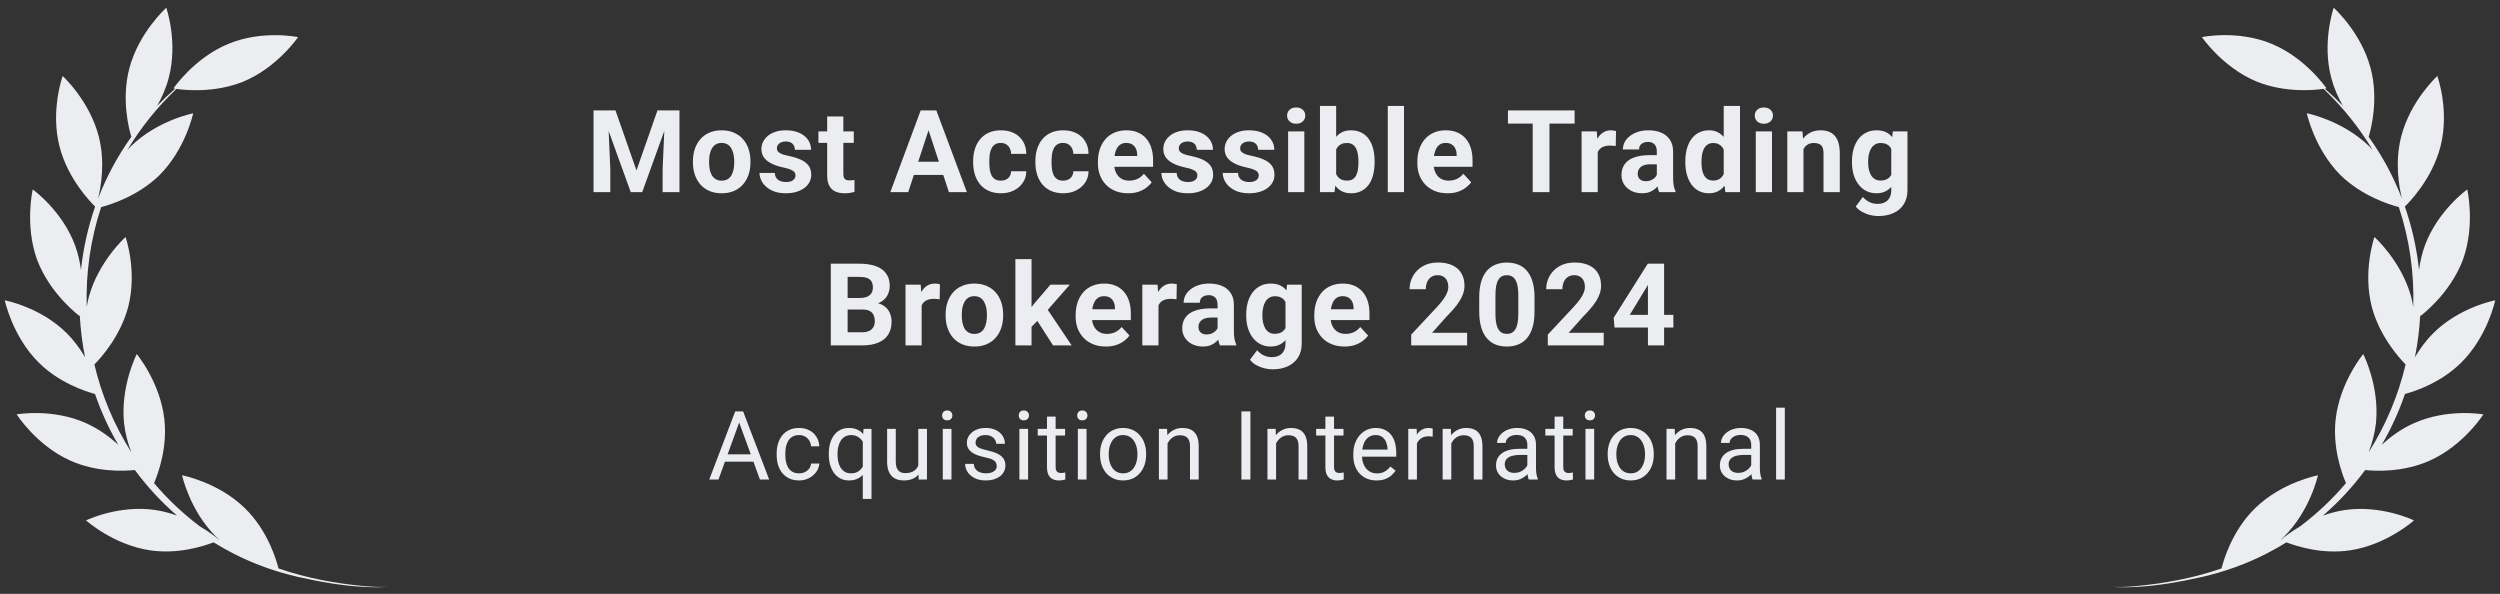 <svg width="261" height="62" viewBox="0 0 261 62" fill="none" xmlns="http://www.w3.org/2000/svg">
<rect x="0" y="0" width="261" height="62" fill="#333333" stroke="none"/>
<path d="M38.141 61.202C35.067 60.92 31.99 60.357 29.069 59.342C28.924 58.727 28.054 55.462 25.537 53.025C22.749 50.325 19.008 49.62 19.008 49.62C19.008 49.62 19.798 53.298 22.563 56.04C22.678 56.151 22.797 56.26 22.916 56.364C22.874 56.338 22.831 56.311 22.789 56.285C22.544 56.08 21.863 55.533 20.867 54.952C19.074 53.603 17.477 52.084 16.082 50.438C16.552 49.337 17.491 46.694 17.158 43.76C16.72 39.897 14.279 36.965 14.279 36.965C14.279 36.965 12.557 40.308 12.952 44.187C13.077 45.287 13.364 46.312 13.711 47.214C11.908 44.377 10.616 41.275 9.855 38.053C10.626 37.266 12.561 35.07 13.369 32.099C14.365 28.307 13.109 24.744 13.109 24.744C13.109 24.744 10.289 27.263 9.269 31.015C9.18 31.363 9.111 31.71 9.057 32.051C8.945 28.548 9.438 25.013 10.56 21.622C11.59 21.353 14.418 20.459 16.652 18.287C19.391 15.535 20.168 11.827 20.168 11.827C20.168 11.827 16.46 12.551 13.677 15.257C13.545 15.39 13.419 15.525 13.295 15.661C14.663 13.382 16.367 11.232 18.416 9.28C19.367 9.419 22.404 9.723 25.397 8.523C28.978 7.037 31.117 3.876 31.117 3.876C31.117 3.876 27.412 3.097 23.831 4.583C20.25 6.069 18.111 9.229 18.111 9.229C18.111 9.229 18.174 9.242 18.287 9.26C17.625 9.838 16.996 10.438 16.4 11.057C16.882 10.21 17.323 9.232 17.61 8.151C18.612 4.396 17.36 0.812 17.36 0.812C17.36 0.812 14.515 3.35 13.512 7.106C12.634 10.396 13.486 13.554 13.711 14.287C12.256 16.319 11.097 18.495 10.231 20.755C10.551 19.474 10.991 16.924 10.317 14.274C9.358 10.507 6.543 7.936 6.543 7.936C6.543 7.936 5.249 11.506 6.208 15.271C7.094 18.754 9.566 21.212 9.934 21.564C9.184 23.716 8.692 25.936 8.454 28.178C8.346 27.365 8.158 26.505 7.849 25.646C6.49 21.969 3.419 19.779 3.419 19.779C3.419 19.779 2.556 23.468 3.873 27.125C5.252 30.76 8.303 32.992 8.303 32.992C8.303 32.992 8.312 32.951 8.327 32.877C8.403 34.36 8.588 35.837 8.881 37.295C8.388 36.452 7.761 35.579 6.969 34.789C4.222 32.048 0.5 31.353 0.5 31.353C0.5 31.353 1.278 35.093 4.025 37.834C6.117 39.921 8.772 40.821 9.921 41.132C10.55 42.966 11.36 44.744 12.348 46.438C11.467 45.63 10.341 44.791 9.002 44.187C5.467 42.593 1.741 43.259 1.741 43.259C1.741 43.259 3.782 46.484 7.317 48.077C10.073 49.321 12.947 49.188 14.079 49.07C15.346 50.787 16.817 52.388 18.488 53.83C17.789 53.577 17.029 53.368 16.223 53.247C12.391 52.673 8.982 54.328 8.982 54.328C8.982 54.328 11.818 56.876 15.65 57.451C18.525 57.882 21.161 57.059 22.298 56.62C22.984 57.043 23.693 57.444 24.428 57.819C26.547 58.899 28.809 59.703 31.123 60.232C33.434 60.746 35.768 61.173 38.138 61.277C38.925 61.311 39.716 61.337 40.5 61.25C39.715 61.311 38.926 61.259 38.142 61.199L38.141 61.202Z" fill="#EBEDF0"/>
<path d="M62.768 11.529H64.257L66.448 17.793L68.639 11.529H70.128L67.046 20.061H65.85L62.768 11.529ZM61.965 11.529H63.448L63.717 17.635V20.061H61.965V11.529ZM69.448 11.529H70.936V20.061H69.178V17.635L69.448 11.529ZM72.342 16.955V16.832C72.342 16.367 72.409 15.94 72.541 15.549C72.674 15.154 72.868 14.812 73.121 14.523C73.375 14.234 73.688 14.01 74.059 13.85C74.43 13.685 74.856 13.604 75.336 13.604C75.817 13.604 76.245 13.685 76.62 13.85C76.995 14.01 77.309 14.234 77.563 14.523C77.821 14.812 78.016 15.154 78.149 15.549C78.282 15.94 78.348 16.367 78.348 16.832V16.955C78.348 17.416 78.282 17.844 78.149 18.238C78.016 18.629 77.821 18.971 77.563 19.264C77.309 19.553 76.996 19.777 76.625 19.938C76.254 20.098 75.829 20.178 75.348 20.178C74.868 20.178 74.44 20.098 74.065 19.938C73.694 19.777 73.379 19.553 73.121 19.264C72.868 18.971 72.674 18.629 72.541 18.238C72.409 17.844 72.342 17.416 72.342 16.955ZM74.03 16.832V16.955C74.03 17.221 74.053 17.469 74.1 17.699C74.147 17.93 74.221 18.133 74.323 18.309C74.428 18.48 74.565 18.615 74.733 18.713C74.901 18.811 75.106 18.859 75.348 18.859C75.582 18.859 75.784 18.811 75.952 18.713C76.12 18.615 76.254 18.48 76.356 18.309C76.457 18.133 76.532 17.93 76.579 17.699C76.629 17.469 76.655 17.221 76.655 16.955V16.832C76.655 16.574 76.629 16.332 76.579 16.105C76.532 15.875 76.456 15.672 76.35 15.496C76.248 15.316 76.114 15.176 75.946 15.074C75.778 14.973 75.575 14.922 75.336 14.922C75.098 14.922 74.895 14.973 74.727 15.074C74.563 15.176 74.428 15.316 74.323 15.496C74.221 15.672 74.147 15.875 74.1 16.105C74.053 16.332 74.03 16.574 74.03 16.832ZM83.053 18.309C83.053 18.188 83.018 18.078 82.947 17.98C82.877 17.883 82.746 17.793 82.555 17.711C82.367 17.625 82.096 17.547 81.74 17.477C81.42 17.406 81.121 17.318 80.844 17.213C80.57 17.104 80.332 16.973 80.129 16.82C79.93 16.668 79.774 16.488 79.66 16.281C79.547 16.07 79.49 15.83 79.49 15.56C79.49 15.295 79.547 15.045 79.66 14.81C79.778 14.576 79.944 14.369 80.158 14.19C80.377 14.006 80.643 13.863 80.955 13.762C81.272 13.656 81.627 13.604 82.022 13.604C82.572 13.604 83.045 13.691 83.44 13.867C83.838 14.043 84.143 14.285 84.354 14.594C84.569 14.898 84.676 15.246 84.676 15.637H82.988C82.988 15.473 82.953 15.326 82.883 15.197C82.817 15.065 82.711 14.961 82.567 14.887C82.426 14.809 82.242 14.77 82.016 14.77C81.828 14.77 81.666 14.803 81.529 14.869C81.393 14.932 81.287 15.018 81.213 15.127C81.143 15.232 81.108 15.35 81.108 15.479C81.108 15.576 81.127 15.664 81.166 15.742C81.209 15.816 81.278 15.885 81.371 15.947C81.465 16.01 81.586 16.068 81.734 16.123C81.887 16.174 82.074 16.221 82.297 16.264C82.754 16.357 83.162 16.48 83.522 16.633C83.881 16.781 84.166 16.984 84.377 17.242C84.588 17.496 84.694 17.83 84.694 18.244C84.694 18.525 84.631 18.783 84.506 19.018C84.381 19.252 84.201 19.457 83.967 19.633C83.733 19.805 83.451 19.939 83.123 20.037C82.799 20.131 82.434 20.178 82.028 20.178C81.438 20.178 80.938 20.072 80.528 19.861C80.121 19.65 79.813 19.383 79.602 19.059C79.395 18.73 79.291 18.395 79.291 18.051H80.891C80.899 18.281 80.957 18.467 81.067 18.607C81.18 18.748 81.322 18.85 81.494 18.912C81.67 18.975 81.859 19.006 82.063 19.006C82.281 19.006 82.463 18.977 82.608 18.918C82.752 18.855 82.862 18.773 82.936 18.672C83.014 18.566 83.053 18.445 83.053 18.309ZM89.135 13.721V14.916H85.443V13.721H89.135ZM86.357 12.156H88.045V18.15C88.045 18.334 88.068 18.475 88.115 18.572C88.166 18.67 88.24 18.738 88.338 18.777C88.436 18.812 88.558 18.83 88.707 18.83C88.812 18.83 88.906 18.826 88.988 18.818C89.074 18.807 89.146 18.795 89.205 18.783L89.211 20.025C89.066 20.072 88.91 20.109 88.742 20.137C88.574 20.164 88.389 20.178 88.186 20.178C87.814 20.178 87.49 20.117 87.213 19.996C86.939 19.871 86.728 19.672 86.58 19.398C86.432 19.125 86.357 18.766 86.357 18.32V12.156ZM97.138 12.988L94.818 20.061H92.949L96.119 11.529H97.308L97.138 12.988ZM99.066 20.061L96.74 12.988L96.552 11.529H97.753L100.941 20.061H99.066ZM98.96 16.885V18.262H94.454V16.885H98.96ZM104.486 18.859C104.693 18.859 104.876 18.82 105.036 18.742C105.196 18.66 105.321 18.547 105.411 18.402C105.505 18.254 105.554 18.08 105.558 17.881H107.146C107.142 18.326 107.023 18.723 106.788 19.07C106.554 19.414 106.239 19.686 105.845 19.885C105.45 20.08 105.009 20.178 104.521 20.178C104.029 20.178 103.599 20.096 103.232 19.932C102.868 19.768 102.566 19.541 102.323 19.252C102.081 18.959 101.9 18.619 101.779 18.232C101.657 17.842 101.597 17.424 101.597 16.979V16.809C101.597 16.359 101.657 15.941 101.779 15.555C101.9 15.164 102.081 14.824 102.323 14.535C102.566 14.242 102.868 14.014 103.232 13.85C103.595 13.685 104.021 13.604 104.509 13.604C105.029 13.604 105.484 13.703 105.874 13.902C106.269 14.102 106.577 14.387 106.8 14.758C107.027 15.125 107.142 15.56 107.146 16.064H105.558C105.554 15.854 105.509 15.662 105.423 15.49C105.341 15.318 105.22 15.182 105.06 15.08C104.904 14.975 104.71 14.922 104.48 14.922C104.234 14.922 104.032 14.975 103.876 15.08C103.72 15.182 103.599 15.322 103.513 15.502C103.427 15.678 103.366 15.879 103.331 16.105C103.3 16.328 103.284 16.562 103.284 16.809V16.979C103.284 17.225 103.3 17.461 103.331 17.688C103.362 17.914 103.421 18.115 103.507 18.291C103.597 18.467 103.72 18.605 103.876 18.707C104.032 18.809 104.236 18.859 104.486 18.859ZM110.983 18.859C111.19 18.859 111.374 18.82 111.534 18.742C111.694 18.66 111.819 18.547 111.909 18.402C112.003 18.254 112.052 18.08 112.056 17.881H113.644C113.64 18.326 113.52 18.723 113.286 19.07C113.052 19.414 112.737 19.686 112.343 19.885C111.948 20.08 111.507 20.178 111.019 20.178C110.526 20.178 110.097 20.096 109.729 19.932C109.366 19.768 109.063 19.541 108.821 19.252C108.579 18.959 108.397 18.619 108.276 18.232C108.155 17.842 108.095 17.424 108.095 16.979V16.809C108.095 16.359 108.155 15.941 108.276 15.555C108.397 15.164 108.579 14.824 108.821 14.535C109.063 14.242 109.366 14.014 109.729 13.85C110.093 13.685 110.519 13.604 111.007 13.604C111.526 13.604 111.981 13.703 112.372 13.902C112.767 14.102 113.075 14.387 113.298 14.758C113.524 15.125 113.64 15.56 113.644 16.064H112.056C112.052 15.854 112.007 15.662 111.921 15.49C111.839 15.318 111.718 15.182 111.558 15.08C111.401 14.975 111.208 14.922 110.978 14.922C110.731 14.922 110.53 14.975 110.374 15.08C110.218 15.182 110.097 15.322 110.011 15.502C109.925 15.678 109.864 15.879 109.829 16.105C109.798 16.328 109.782 16.562 109.782 16.809V16.979C109.782 17.225 109.798 17.461 109.829 17.688C109.86 17.914 109.919 18.115 110.005 18.291C110.095 18.467 110.218 18.605 110.374 18.707C110.53 18.809 110.733 18.859 110.983 18.859ZM117.78 20.178C117.288 20.178 116.846 20.1 116.456 19.943C116.065 19.783 115.733 19.562 115.46 19.281C115.19 19 114.983 18.674 114.839 18.303C114.694 17.928 114.622 17.529 114.622 17.107V16.873C114.622 16.393 114.69 15.953 114.827 15.555C114.964 15.156 115.159 14.81 115.413 14.518C115.671 14.225 115.983 14 116.35 13.844C116.717 13.684 117.132 13.604 117.592 13.604C118.042 13.604 118.44 13.678 118.788 13.826C119.135 13.975 119.426 14.185 119.661 14.459C119.899 14.732 120.079 15.06 120.2 15.443C120.321 15.822 120.382 16.244 120.382 16.709V17.412H115.342V16.287H118.723V16.158C118.723 15.924 118.68 15.715 118.594 15.531C118.512 15.344 118.387 15.195 118.219 15.086C118.051 14.977 117.837 14.922 117.575 14.922C117.352 14.922 117.161 14.971 117.001 15.068C116.841 15.166 116.71 15.303 116.608 15.479C116.51 15.654 116.436 15.861 116.385 16.1C116.339 16.334 116.315 16.592 116.315 16.873V17.107C116.315 17.361 116.35 17.596 116.421 17.811C116.495 18.025 116.598 18.211 116.731 18.367C116.868 18.523 117.032 18.645 117.223 18.73C117.419 18.816 117.639 18.859 117.885 18.859C118.19 18.859 118.473 18.801 118.735 18.684C119.001 18.562 119.229 18.381 119.421 18.139L120.241 19.029C120.108 19.221 119.926 19.404 119.696 19.58C119.469 19.756 119.196 19.9 118.876 20.014C118.555 20.123 118.19 20.178 117.78 20.178ZM125.01 18.309C125.01 18.188 124.975 18.078 124.905 17.98C124.834 17.883 124.704 17.793 124.512 17.711C124.325 17.625 124.053 17.547 123.698 17.477C123.377 17.406 123.079 17.318 122.801 17.213C122.528 17.104 122.29 16.973 122.086 16.82C121.887 16.668 121.731 16.488 121.618 16.281C121.504 16.07 121.448 15.83 121.448 15.56C121.448 15.295 121.504 15.045 121.618 14.81C121.735 14.576 121.901 14.369 122.116 14.19C122.334 14.006 122.6 13.863 122.913 13.762C123.229 13.656 123.584 13.604 123.979 13.604C124.53 13.604 125.002 13.691 125.397 13.867C125.795 14.043 126.1 14.285 126.311 14.594C126.526 14.898 126.633 15.246 126.633 15.637H124.946C124.946 15.473 124.911 15.326 124.84 15.197C124.774 15.065 124.668 14.961 124.524 14.887C124.383 14.809 124.2 14.77 123.973 14.77C123.786 14.77 123.624 14.803 123.487 14.869C123.35 14.932 123.245 15.018 123.17 15.127C123.1 15.232 123.065 15.35 123.065 15.479C123.065 15.576 123.084 15.664 123.124 15.742C123.166 15.816 123.235 15.885 123.329 15.947C123.422 16.01 123.543 16.068 123.692 16.123C123.844 16.174 124.032 16.221 124.254 16.264C124.711 16.357 125.12 16.48 125.479 16.633C125.838 16.781 126.124 16.984 126.334 17.242C126.545 17.496 126.651 17.83 126.651 18.244C126.651 18.525 126.588 18.783 126.463 19.018C126.338 19.252 126.159 19.457 125.924 19.633C125.69 19.805 125.409 19.939 125.081 20.037C124.756 20.131 124.391 20.178 123.985 20.178C123.395 20.178 122.895 20.072 122.485 19.861C122.079 19.65 121.77 19.383 121.559 19.059C121.352 18.73 121.249 18.395 121.249 18.051H122.848C122.856 18.281 122.915 18.467 123.024 18.607C123.137 18.748 123.28 18.85 123.452 18.912C123.627 18.975 123.817 19.006 124.02 19.006C124.239 19.006 124.42 18.977 124.565 18.918C124.709 18.855 124.819 18.773 124.893 18.672C124.971 18.566 125.01 18.445 125.01 18.309ZM131.414 18.309C131.414 18.188 131.379 18.078 131.309 17.98C131.239 17.883 131.108 17.793 130.916 17.711C130.729 17.625 130.457 17.547 130.102 17.477C129.781 17.406 129.483 17.318 129.205 17.213C128.932 17.104 128.694 16.973 128.49 16.82C128.291 16.668 128.135 16.488 128.022 16.281C127.908 16.07 127.852 15.83 127.852 15.56C127.852 15.295 127.908 15.045 128.022 14.81C128.139 14.576 128.305 14.369 128.52 14.19C128.739 14.006 129.004 13.863 129.317 13.762C129.633 13.656 129.989 13.604 130.383 13.604C130.934 13.604 131.406 13.691 131.801 13.867C132.199 14.043 132.504 14.285 132.715 14.594C132.93 14.898 133.037 15.246 133.037 15.637H131.35C131.35 15.473 131.315 15.326 131.244 15.197C131.178 15.065 131.073 14.961 130.928 14.887C130.787 14.809 130.604 14.77 130.377 14.77C130.19 14.77 130.028 14.803 129.891 14.869C129.754 14.932 129.649 15.018 129.574 15.127C129.504 15.232 129.469 15.35 129.469 15.479C129.469 15.576 129.489 15.664 129.528 15.742C129.571 15.816 129.639 15.885 129.733 15.947C129.826 16.01 129.948 16.068 130.096 16.123C130.248 16.174 130.436 16.221 130.658 16.264C131.115 16.357 131.524 16.48 131.883 16.633C132.242 16.781 132.528 16.984 132.739 17.242C132.949 17.496 133.055 17.83 133.055 18.244C133.055 18.525 132.992 18.783 132.867 19.018C132.742 19.252 132.563 19.457 132.328 19.633C132.094 19.805 131.813 19.939 131.485 20.037C131.16 20.131 130.795 20.178 130.389 20.178C129.799 20.178 129.299 20.072 128.889 19.861C128.483 19.65 128.174 19.383 127.963 19.059C127.756 18.73 127.653 18.395 127.653 18.051H129.252C129.26 18.281 129.319 18.467 129.428 18.607C129.541 18.748 129.684 18.85 129.856 18.912C130.031 18.975 130.221 19.006 130.424 19.006C130.643 19.006 130.824 18.977 130.969 18.918C131.114 18.855 131.223 18.773 131.297 18.672C131.375 18.566 131.414 18.445 131.414 18.309ZM136.172 13.721V20.061H134.479V13.721H136.172ZM134.373 12.068C134.373 11.822 134.459 11.619 134.631 11.459C134.803 11.299 135.033 11.219 135.322 11.219C135.607 11.219 135.836 11.299 136.008 11.459C136.184 11.619 136.271 11.822 136.271 12.068C136.271 12.315 136.184 12.518 136.008 12.678C135.836 12.838 135.607 12.918 135.322 12.918C135.033 12.918 134.803 12.838 134.631 12.678C134.459 12.518 134.373 12.315 134.373 12.068ZM137.806 11.06H139.494V18.607L139.324 20.061H137.806V11.06ZM143.508 16.826V16.949C143.508 17.422 143.457 17.855 143.355 18.25C143.258 18.645 143.105 18.986 142.898 19.275C142.691 19.561 142.433 19.783 142.125 19.943C141.82 20.1 141.461 20.178 141.047 20.178C140.66 20.178 140.324 20.1 140.039 19.943C139.758 19.787 139.521 19.566 139.33 19.281C139.138 18.996 138.984 18.662 138.867 18.279C138.75 17.896 138.662 17.479 138.603 17.025V16.756C138.662 16.303 138.75 15.885 138.867 15.502C138.984 15.119 139.138 14.785 139.33 14.5C139.521 14.215 139.758 13.994 140.039 13.838C140.32 13.682 140.652 13.604 141.035 13.604C141.453 13.604 141.816 13.684 142.125 13.844C142.437 14 142.695 14.223 142.898 14.512C143.105 14.797 143.258 15.137 143.355 15.531C143.457 15.922 143.508 16.354 143.508 16.826ZM141.82 16.949V16.826C141.82 16.568 141.801 16.326 141.761 16.1C141.726 15.869 141.664 15.668 141.574 15.496C141.484 15.32 141.361 15.182 141.205 15.08C141.052 14.979 140.855 14.928 140.613 14.928C140.383 14.928 140.187 14.967 140.027 15.045C139.867 15.123 139.734 15.232 139.629 15.373C139.527 15.514 139.451 15.682 139.4 15.877C139.349 16.068 139.318 16.279 139.306 16.51V17.277C139.318 17.586 139.369 17.859 139.459 18.098C139.552 18.332 139.693 18.518 139.881 18.654C140.072 18.787 140.32 18.854 140.625 18.854C140.863 18.854 141.06 18.807 141.217 18.713C141.373 18.619 141.494 18.486 141.58 18.314C141.67 18.143 141.732 17.941 141.767 17.711C141.802 17.477 141.82 17.223 141.82 16.949ZM146.578 11.06V20.061H144.884V11.06H146.578ZM151.13 20.178C150.638 20.178 150.197 20.1 149.806 19.943C149.415 19.783 149.083 19.562 148.81 19.281C148.54 19 148.333 18.674 148.189 18.303C148.044 17.928 147.972 17.529 147.972 17.107V16.873C147.972 16.393 148.04 15.953 148.177 15.555C148.314 15.156 148.509 14.81 148.763 14.518C149.021 14.225 149.333 14 149.7 13.844C150.068 13.684 150.482 13.604 150.943 13.604C151.392 13.604 151.79 13.678 152.138 13.826C152.486 13.975 152.777 14.185 153.011 14.459C153.249 14.732 153.429 15.06 153.55 15.443C153.671 15.822 153.732 16.244 153.732 16.709V17.412H148.693V16.287H152.074V16.158C152.074 15.924 152.031 15.715 151.945 15.531C151.863 15.344 151.738 15.195 151.57 15.086C151.402 14.977 151.187 14.922 150.925 14.922C150.702 14.922 150.511 14.971 150.351 15.068C150.191 15.166 150.06 15.303 149.958 15.479C149.861 15.654 149.786 15.861 149.736 16.1C149.689 16.334 149.665 16.592 149.665 16.873V17.107C149.665 17.361 149.7 17.596 149.771 17.811C149.845 18.025 149.949 18.211 150.081 18.367C150.218 18.523 150.382 18.645 150.574 18.73C150.769 18.816 150.99 18.859 151.236 18.859C151.54 18.859 151.824 18.801 152.085 18.684C152.351 18.562 152.579 18.381 152.771 18.139L153.591 19.029C153.458 19.221 153.277 19.404 153.046 19.58C152.82 19.756 152.546 19.9 152.226 20.014C151.906 20.123 151.54 20.178 151.13 20.178ZM161.764 11.529V20.061H160.012V11.529H161.764ZM164.389 11.529V12.906H157.429V11.529H164.389ZM166.803 15.104V20.061H165.116V13.721H166.704L166.803 15.104ZM168.713 13.68L168.684 15.244C168.602 15.232 168.503 15.223 168.385 15.215C168.272 15.203 168.169 15.197 168.075 15.197C167.836 15.197 167.629 15.229 167.454 15.291C167.282 15.35 167.137 15.438 167.02 15.555C166.907 15.672 166.821 15.815 166.762 15.982C166.708 16.15 166.676 16.342 166.669 16.557L166.329 16.451C166.329 16.041 166.37 15.664 166.452 15.32C166.534 14.973 166.653 14.67 166.809 14.412C166.969 14.154 167.165 13.955 167.395 13.815C167.626 13.674 167.889 13.604 168.186 13.604C168.28 13.604 168.376 13.611 168.473 13.627C168.571 13.639 168.651 13.656 168.713 13.68ZM172.973 18.631V15.807C172.973 15.604 172.94 15.43 172.873 15.285C172.807 15.137 172.703 15.021 172.563 14.94C172.426 14.857 172.248 14.816 172.03 14.816C171.842 14.816 171.68 14.85 171.543 14.916C171.407 14.979 171.301 15.07 171.227 15.191C171.153 15.309 171.116 15.447 171.116 15.607H169.428C169.428 15.338 169.491 15.082 169.616 14.84C169.741 14.598 169.922 14.385 170.16 14.201C170.399 14.014 170.682 13.867 171.01 13.762C171.342 13.656 171.713 13.604 172.123 13.604C172.616 13.604 173.053 13.685 173.436 13.85C173.819 14.014 174.119 14.26 174.338 14.588C174.561 14.916 174.672 15.326 174.672 15.818V18.531C174.672 18.879 174.694 19.164 174.737 19.387C174.78 19.605 174.842 19.797 174.924 19.961V20.061H173.219C173.137 19.889 173.075 19.674 173.032 19.416C172.993 19.154 172.973 18.893 172.973 18.631ZM173.196 16.199L173.207 17.154H172.264C172.041 17.154 171.848 17.18 171.684 17.23C171.52 17.281 171.385 17.354 171.28 17.447C171.174 17.537 171.096 17.643 171.045 17.764C170.998 17.885 170.975 18.018 170.975 18.162C170.975 18.307 171.008 18.438 171.075 18.555C171.141 18.668 171.237 18.758 171.362 18.824C171.487 18.887 171.633 18.918 171.801 18.918C172.055 18.918 172.276 18.867 172.463 18.766C172.651 18.664 172.795 18.539 172.897 18.391C173.002 18.242 173.057 18.102 173.061 17.969L173.506 18.684C173.444 18.844 173.358 19.01 173.248 19.182C173.143 19.354 173.008 19.516 172.844 19.668C172.68 19.816 172.483 19.939 172.252 20.037C172.022 20.131 171.748 20.178 171.432 20.178C171.03 20.178 170.664 20.098 170.336 19.938C170.012 19.773 169.754 19.549 169.563 19.264C169.375 18.975 169.282 18.646 169.282 18.279C169.282 17.947 169.344 17.652 169.469 17.395C169.594 17.137 169.778 16.92 170.02 16.744C170.266 16.564 170.573 16.43 170.94 16.34C171.307 16.246 171.733 16.199 172.217 16.199H173.196ZM179.957 18.678V11.06H181.656V20.061H180.127L179.957 18.678ZM175.949 16.967V16.844C175.949 16.359 176.004 15.92 176.113 15.525C176.223 15.127 176.383 14.785 176.594 14.5C176.805 14.215 177.065 13.994 177.373 13.838C177.682 13.682 178.033 13.604 178.428 13.604C178.799 13.604 179.123 13.682 179.4 13.838C179.682 13.994 179.92 14.217 180.115 14.506C180.315 14.791 180.475 15.129 180.596 15.52C180.717 15.906 180.805 16.33 180.859 16.791V17.061C180.805 17.502 180.717 17.912 180.596 18.291C180.475 18.67 180.315 19.002 180.115 19.287C179.92 19.568 179.682 19.787 179.4 19.943C179.119 20.1 178.791 20.178 178.416 20.178C178.022 20.178 177.67 20.098 177.361 19.938C177.057 19.777 176.799 19.553 176.588 19.264C176.381 18.975 176.223 18.635 176.113 18.244C176.004 17.854 175.949 17.428 175.949 16.967ZM177.637 16.844V16.967C177.637 17.229 177.656 17.473 177.695 17.699C177.738 17.926 177.807 18.127 177.9 18.303C177.998 18.475 178.123 18.609 178.275 18.707C178.432 18.801 178.621 18.848 178.844 18.848C179.133 18.848 179.371 18.783 179.559 18.654C179.746 18.521 179.889 18.34 179.986 18.109C180.088 17.879 180.147 17.613 180.162 17.312V16.545C180.15 16.299 180.115 16.078 180.057 15.883C180.002 15.684 179.92 15.514 179.811 15.373C179.705 15.232 179.572 15.123 179.412 15.045C179.256 14.967 179.07 14.928 178.856 14.928C178.637 14.928 178.449 14.979 178.293 15.08C178.137 15.178 178.01 15.312 177.912 15.484C177.818 15.656 177.748 15.859 177.701 16.094C177.658 16.324 177.637 16.574 177.637 16.844ZM184.996 13.721V20.061H183.303V13.721H184.996ZM183.197 12.068C183.197 11.822 183.283 11.619 183.455 11.459C183.627 11.299 183.857 11.219 184.146 11.219C184.431 11.219 184.66 11.299 184.832 11.459C185.008 11.619 185.096 11.822 185.096 12.068C185.096 12.315 185.008 12.518 184.832 12.678C184.66 12.838 184.431 12.918 184.146 12.918C183.857 12.918 183.627 12.838 183.455 12.678C183.283 12.518 183.197 12.315 183.197 12.068ZM188.283 15.074V20.061H186.595V13.721H188.177L188.283 15.074ZM188.037 16.668H187.58C187.58 16.199 187.64 15.777 187.761 15.402C187.882 15.023 188.052 14.701 188.271 14.435C188.49 14.166 188.75 13.961 189.05 13.82C189.355 13.676 189.695 13.604 190.07 13.604C190.367 13.604 190.638 13.646 190.884 13.732C191.13 13.818 191.341 13.955 191.517 14.143C191.697 14.33 191.834 14.578 191.927 14.887C192.025 15.195 192.074 15.572 192.074 16.018V20.061H190.375V16.012C190.375 15.73 190.336 15.512 190.257 15.355C190.179 15.199 190.064 15.09 189.912 15.027C189.763 14.961 189.58 14.928 189.361 14.928C189.134 14.928 188.937 14.973 188.769 15.062C188.605 15.152 188.468 15.277 188.359 15.438C188.254 15.594 188.173 15.777 188.119 15.988C188.064 16.199 188.037 16.426 188.037 16.668ZM197.611 13.721H199.14V19.85C199.14 20.428 199.011 20.918 198.753 21.32C198.499 21.727 198.144 22.033 197.687 22.24C197.23 22.451 196.699 22.557 196.093 22.557C195.827 22.557 195.546 22.521 195.249 22.451C194.956 22.381 194.675 22.271 194.406 22.123C194.14 21.975 193.917 21.787 193.738 21.561L194.482 20.564C194.677 20.791 194.904 20.967 195.161 21.092C195.419 21.221 195.704 21.285 196.017 21.285C196.322 21.285 196.579 21.229 196.79 21.115C197.001 21.006 197.163 20.844 197.277 20.629C197.39 20.418 197.447 20.162 197.447 19.861V15.185L197.611 13.721ZM193.345 16.967V16.844C193.345 16.359 193.404 15.92 193.521 15.525C193.642 15.127 193.812 14.785 194.031 14.5C194.253 14.215 194.523 13.994 194.839 13.838C195.156 13.682 195.513 13.604 195.911 13.604C196.333 13.604 196.687 13.682 196.972 13.838C197.257 13.994 197.492 14.217 197.675 14.506C197.859 14.791 198.001 15.129 198.103 15.52C198.208 15.906 198.29 16.33 198.349 16.791V17.061C198.29 17.502 198.202 17.912 198.085 18.291C197.968 18.67 197.814 19.002 197.622 19.287C197.431 19.568 197.193 19.787 196.908 19.943C196.626 20.1 196.29 20.178 195.9 20.178C195.509 20.178 195.156 20.098 194.839 19.938C194.527 19.777 194.259 19.553 194.036 19.264C193.814 18.975 193.642 18.635 193.521 18.244C193.404 17.854 193.345 17.428 193.345 16.967ZM195.033 16.844V16.967C195.033 17.229 195.058 17.473 195.109 17.699C195.16 17.926 195.238 18.127 195.343 18.303C195.452 18.475 195.587 18.609 195.747 18.707C195.911 18.801 196.105 18.848 196.327 18.848C196.636 18.848 196.888 18.783 197.083 18.654C197.279 18.521 197.425 18.34 197.523 18.109C197.62 17.879 197.677 17.613 197.693 17.312V16.545C197.685 16.299 197.652 16.078 197.593 15.883C197.535 15.684 197.452 15.514 197.347 15.373C197.242 15.232 197.105 15.123 196.937 15.045C196.769 14.967 196.57 14.928 196.339 14.928C196.117 14.928 195.923 14.979 195.759 15.08C195.599 15.178 195.464 15.312 195.355 15.484C195.249 15.656 195.169 15.859 195.115 16.094C195.06 16.324 195.033 16.574 195.033 16.844ZM90.075 32.316H87.883L87.872 31.109H89.712C90.036 31.109 90.301 31.068 90.508 30.986C90.715 30.9 90.87 30.777 90.971 30.617C91.077 30.453 91.129 30.254 91.129 30.02C91.129 29.754 91.079 29.539 90.977 29.375C90.879 29.211 90.725 29.092 90.514 29.018C90.307 28.943 90.04 28.906 89.712 28.906H88.493V36.06H86.735V27.529H89.712C90.208 27.529 90.651 27.576 91.042 27.67C91.436 27.764 91.77 27.906 92.043 28.098C92.317 28.289 92.526 28.531 92.671 28.824C92.815 29.113 92.887 29.457 92.887 29.855C92.887 30.207 92.807 30.531 92.647 30.828C92.491 31.125 92.243 31.367 91.903 31.555C91.567 31.742 91.127 31.846 90.585 31.865L90.075 32.316ZM89.999 36.06H87.403L88.088 34.69H89.999C90.307 34.69 90.559 34.641 90.754 34.543C90.95 34.441 91.094 34.305 91.188 34.133C91.282 33.961 91.329 33.764 91.329 33.541C91.329 33.291 91.286 33.074 91.2 32.891C91.118 32.707 90.985 32.566 90.801 32.469C90.618 32.367 90.376 32.316 90.075 32.316H88.381L88.393 31.109H90.502L90.907 31.584C91.426 31.576 91.844 31.668 92.161 31.859C92.481 32.047 92.713 32.291 92.858 32.592C93.006 32.893 93.081 33.215 93.081 33.559C93.081 34.105 92.962 34.566 92.723 34.941C92.485 35.312 92.135 35.592 91.674 35.779C91.217 35.967 90.659 36.06 89.999 36.06ZM96.221 31.104V36.06H94.534V29.721H96.121L96.221 31.104ZM98.131 29.68L98.102 31.244C98.02 31.232 97.92 31.223 97.803 31.215C97.69 31.203 97.586 31.197 97.493 31.197C97.254 31.197 97.047 31.229 96.871 31.291C96.7 31.35 96.555 31.438 96.438 31.555C96.325 31.672 96.239 31.814 96.18 31.982C96.125 32.15 96.094 32.342 96.086 32.557L95.746 32.451C95.746 32.041 95.787 31.664 95.87 31.32C95.951 30.973 96.071 30.67 96.227 30.412C96.387 30.154 96.582 29.955 96.813 29.814C97.043 29.674 97.307 29.604 97.604 29.604C97.698 29.604 97.793 29.611 97.891 29.627C97.989 29.639 98.069 29.656 98.131 29.68ZM98.723 32.955V32.832C98.723 32.367 98.789 31.939 98.922 31.549C99.055 31.154 99.248 30.812 99.502 30.523C99.756 30.234 100.068 30.01 100.44 29.85C100.811 29.686 101.236 29.604 101.717 29.604C102.197 29.604 102.625 29.686 103 29.85C103.375 30.01 103.69 30.234 103.943 30.523C104.201 30.812 104.397 31.154 104.529 31.549C104.662 31.939 104.729 32.367 104.729 32.832V32.955C104.729 33.416 104.662 33.844 104.529 34.238C104.397 34.629 104.201 34.971 103.943 35.264C103.69 35.553 103.377 35.777 103.006 35.938C102.635 36.098 102.209 36.178 101.729 36.178C101.248 36.178 100.82 36.098 100.445 35.938C100.074 35.777 99.76 35.553 99.502 35.264C99.248 34.971 99.055 34.629 98.922 34.238C98.789 33.844 98.723 33.416 98.723 32.955ZM100.41 32.832V32.955C100.41 33.221 100.434 33.469 100.481 33.699C100.527 33.93 100.602 34.133 100.703 34.309C100.809 34.48 100.945 34.615 101.113 34.713C101.281 34.81 101.486 34.859 101.729 34.859C101.963 34.859 102.164 34.81 102.332 34.713C102.5 34.615 102.635 34.48 102.736 34.309C102.838 34.133 102.912 33.93 102.959 33.699C103.01 33.469 103.035 33.221 103.035 32.955V32.832C103.035 32.574 103.01 32.332 102.959 32.105C102.912 31.875 102.836 31.672 102.731 31.496C102.629 31.316 102.494 31.176 102.326 31.074C102.158 30.973 101.955 30.922 101.717 30.922C101.479 30.922 101.275 30.973 101.107 31.074C100.943 31.176 100.809 31.316 100.703 31.496C100.602 31.672 100.527 31.875 100.481 32.105C100.434 32.332 100.41 32.574 100.41 32.832ZM107.693 27.055V36.06H106.006V27.055H107.693ZM111.689 29.721L108.935 32.861L107.459 34.355L106.844 33.137L108.015 31.648L109.662 29.721H111.689ZM109.937 36.06L108.062 33.131L109.228 32.111L111.883 36.06H109.937ZM115.457 36.178C114.964 36.178 114.523 36.1 114.132 35.943C113.742 35.783 113.41 35.562 113.136 35.281C112.867 35 112.66 34.674 112.515 34.303C112.371 33.928 112.298 33.529 112.298 33.107V32.873C112.298 32.393 112.367 31.953 112.504 31.555C112.64 31.156 112.836 30.811 113.089 30.518C113.347 30.225 113.66 30 114.027 29.844C114.394 29.684 114.808 29.604 115.269 29.604C115.718 29.604 116.117 29.678 116.464 29.826C116.812 29.975 117.103 30.186 117.337 30.459C117.576 30.732 117.755 31.061 117.877 31.443C117.998 31.822 118.058 32.244 118.058 32.709V33.412H113.019V32.287H116.4V32.158C116.4 31.924 116.357 31.715 116.271 31.531C116.189 31.344 116.064 31.195 115.896 31.086C115.728 30.977 115.513 30.922 115.252 30.922C115.029 30.922 114.837 30.971 114.677 31.068C114.517 31.166 114.386 31.303 114.285 31.479C114.187 31.654 114.113 31.861 114.062 32.1C114.015 32.334 113.992 32.592 113.992 32.873V33.107C113.992 33.361 114.027 33.596 114.097 33.81C114.171 34.025 114.275 34.211 114.408 34.367C114.545 34.523 114.709 34.645 114.9 34.73C115.095 34.816 115.316 34.859 115.562 34.859C115.867 34.859 116.15 34.801 116.412 34.684C116.677 34.562 116.906 34.381 117.097 34.139L117.918 35.029C117.785 35.221 117.603 35.404 117.373 35.58C117.146 35.756 116.873 35.9 116.552 36.014C116.232 36.123 115.867 36.178 115.457 36.178ZM120.947 31.104V36.06H119.259V29.721H120.847L120.947 31.104ZM122.857 29.68L122.827 31.244C122.745 31.232 122.646 31.223 122.529 31.215C122.415 31.203 122.312 31.197 122.218 31.197C121.98 31.197 121.773 31.229 121.597 31.291C121.425 31.35 121.281 31.438 121.163 31.555C121.05 31.672 120.964 31.814 120.906 31.982C120.851 32.15 120.82 32.342 120.812 32.557L120.472 32.451C120.472 32.041 120.513 31.664 120.595 31.32C120.677 30.973 120.796 30.67 120.952 30.412C121.113 30.154 121.308 29.955 121.538 29.814C121.769 29.674 122.033 29.604 122.329 29.604C122.423 29.604 122.519 29.611 122.617 29.627C122.714 29.639 122.794 29.656 122.857 29.68ZM127.116 34.631V31.807C127.116 31.604 127.083 31.43 127.017 31.285C126.95 31.137 126.847 31.021 126.706 30.939C126.569 30.857 126.392 30.816 126.173 30.816C125.985 30.816 125.823 30.85 125.687 30.916C125.55 30.979 125.444 31.07 125.37 31.191C125.296 31.309 125.259 31.447 125.259 31.607H123.571C123.571 31.338 123.634 31.082 123.759 30.84C123.884 30.598 124.066 30.385 124.304 30.201C124.542 30.014 124.825 29.867 125.153 29.762C125.485 29.656 125.857 29.604 126.267 29.604C126.759 29.604 127.196 29.686 127.579 29.85C127.962 30.014 128.263 30.26 128.482 30.588C128.704 30.916 128.816 31.326 128.816 31.818V34.531C128.816 34.879 128.837 35.164 128.88 35.387C128.923 35.605 128.985 35.797 129.067 35.961V36.06H127.362C127.28 35.889 127.218 35.674 127.175 35.416C127.136 35.154 127.116 34.893 127.116 34.631ZM127.339 32.199L127.351 33.154H126.407C126.185 33.154 125.991 33.18 125.827 33.23C125.663 33.281 125.528 33.353 125.423 33.447C125.317 33.537 125.239 33.643 125.189 33.764C125.142 33.885 125.118 34.018 125.118 34.162C125.118 34.307 125.151 34.438 125.218 34.555C125.284 34.668 125.38 34.758 125.505 34.824C125.63 34.887 125.776 34.918 125.944 34.918C126.198 34.918 126.419 34.867 126.607 34.766C126.794 34.664 126.939 34.539 127.04 34.391C127.146 34.242 127.2 34.102 127.204 33.969L127.65 34.684C127.587 34.844 127.501 35.01 127.392 35.182C127.286 35.353 127.151 35.516 126.987 35.668C126.823 35.816 126.626 35.94 126.396 36.037C126.165 36.131 125.892 36.178 125.575 36.178C125.173 36.178 124.808 36.098 124.48 35.938C124.155 35.773 123.898 35.549 123.706 35.264C123.519 34.975 123.425 34.647 123.425 34.279C123.425 33.947 123.487 33.652 123.612 33.395C123.737 33.137 123.921 32.92 124.163 32.744C124.409 32.565 124.716 32.43 125.083 32.34C125.45 32.246 125.876 32.199 126.36 32.199H127.339ZM134.37 29.721H135.899V35.85C135.899 36.428 135.77 36.918 135.513 37.32C135.259 37.727 134.903 38.033 134.446 38.24C133.989 38.451 133.458 38.557 132.852 38.557C132.587 38.557 132.306 38.522 132.009 38.451C131.716 38.381 131.434 38.272 131.165 38.123C130.899 37.975 130.677 37.787 130.497 37.56L131.241 36.565C131.436 36.791 131.663 36.967 131.921 37.092C132.179 37.221 132.464 37.285 132.776 37.285C133.081 37.285 133.339 37.228 133.55 37.115C133.761 37.006 133.923 36.844 134.036 36.629C134.149 36.418 134.206 36.162 134.206 35.861V31.186L134.37 29.721ZM130.104 32.967V32.844C130.104 32.359 130.163 31.92 130.28 31.525C130.401 31.127 130.571 30.785 130.79 30.5C131.013 30.215 131.282 29.994 131.599 29.838C131.915 29.682 132.272 29.604 132.671 29.604C133.093 29.604 133.446 29.682 133.731 29.838C134.016 29.994 134.251 30.217 134.434 30.506C134.618 30.791 134.761 31.129 134.862 31.52C134.968 31.906 135.05 32.33 135.108 32.791V33.06C135.05 33.502 134.962 33.912 134.845 34.291C134.727 34.67 134.573 35.002 134.382 35.287C134.19 35.568 133.952 35.787 133.667 35.943C133.386 36.1 133.05 36.178 132.659 36.178C132.268 36.178 131.915 36.098 131.599 35.938C131.286 35.777 131.018 35.553 130.796 35.264C130.573 34.975 130.401 34.635 130.28 34.244C130.163 33.853 130.104 33.428 130.104 32.967ZM131.792 32.844V32.967C131.792 33.228 131.817 33.473 131.868 33.699C131.919 33.926 131.997 34.127 132.102 34.303C132.212 34.475 132.347 34.609 132.507 34.707C132.671 34.801 132.864 34.848 133.087 34.848C133.395 34.848 133.647 34.783 133.843 34.654C134.038 34.522 134.184 34.34 134.282 34.109C134.38 33.879 134.436 33.613 134.452 33.312V32.545C134.444 32.299 134.411 32.078 134.352 31.883C134.294 31.684 134.212 31.514 134.106 31.373C134.001 31.232 133.864 31.123 133.696 31.045C133.528 30.967 133.329 30.928 133.099 30.928C132.876 30.928 132.682 30.979 132.518 31.08C132.358 31.178 132.224 31.312 132.114 31.484C132.009 31.656 131.929 31.859 131.874 32.094C131.819 32.324 131.792 32.574 131.792 32.844ZM140.37 36.178C139.878 36.178 139.436 36.1 139.046 35.943C138.655 35.783 138.323 35.562 138.049 35.281C137.78 35 137.573 34.674 137.428 34.303C137.284 33.928 137.212 33.529 137.212 33.107V32.873C137.212 32.393 137.28 31.953 137.417 31.555C137.553 31.156 137.749 30.811 138.003 30.518C138.26 30.225 138.573 30 138.94 29.844C139.307 29.684 139.721 29.604 140.182 29.604C140.631 29.604 141.03 29.678 141.378 29.826C141.725 29.975 142.016 30.186 142.251 30.459C142.489 30.732 142.669 31.061 142.79 31.443C142.911 31.822 142.971 32.244 142.971 32.709V33.412H137.932V32.287H141.313V32.158C141.313 31.924 141.27 31.715 141.184 31.531C141.102 31.344 140.977 31.195 140.809 31.086C140.641 30.977 140.426 30.922 140.165 30.922C139.942 30.922 139.751 30.971 139.59 31.068C139.43 31.166 139.299 31.303 139.198 31.479C139.1 31.654 139.026 31.861 138.975 32.1C138.928 32.334 138.905 32.592 138.905 32.873V33.107C138.905 33.361 138.94 33.596 139.01 33.81C139.085 34.025 139.188 34.211 139.321 34.367C139.458 34.523 139.622 34.645 139.813 34.73C140.008 34.816 140.229 34.859 140.475 34.859C140.78 34.859 141.063 34.801 141.325 34.684C141.59 34.562 141.819 34.381 142.01 34.139L142.831 35.029C142.698 35.221 142.516 35.404 142.286 35.58C142.059 35.756 141.786 35.9 141.465 36.014C141.145 36.123 140.78 36.178 140.37 36.178ZM153.166 34.742V36.06H147.33V34.935L150.09 31.977C150.367 31.668 150.586 31.396 150.746 31.162C150.906 30.924 151.022 30.711 151.092 30.523C151.166 30.332 151.203 30.15 151.203 29.979C151.203 29.721 151.16 29.5 151.074 29.316C150.988 29.129 150.861 28.984 150.694 28.883C150.529 28.781 150.326 28.73 150.084 28.73C149.826 28.73 149.604 28.793 149.416 28.918C149.233 29.043 149.092 29.217 148.994 29.439C148.901 29.662 148.854 29.914 148.854 30.195H147.16C147.16 29.688 147.281 29.223 147.524 28.801C147.766 28.375 148.108 28.037 148.549 27.787C148.99 27.533 149.514 27.406 150.119 27.406C150.717 27.406 151.221 27.504 151.631 27.699C152.045 27.891 152.358 28.168 152.569 28.531C152.783 28.891 152.891 29.32 152.891 29.82C152.891 30.102 152.846 30.377 152.756 30.646C152.666 30.912 152.537 31.178 152.369 31.443C152.205 31.705 152.006 31.971 151.772 32.24C151.537 32.51 151.277 32.789 150.992 33.078L149.51 34.742H153.166ZM160.203 31.045V32.522C160.203 33.162 160.135 33.715 159.998 34.18C159.861 34.641 159.664 35.02 159.406 35.316C159.152 35.609 158.85 35.826 158.498 35.967C158.146 36.107 157.756 36.178 157.326 36.178C156.982 36.178 156.662 36.135 156.365 36.049C156.068 35.959 155.801 35.82 155.562 35.633C155.328 35.445 155.125 35.209 154.953 34.924C154.785 34.635 154.656 34.291 154.566 33.893C154.476 33.494 154.432 33.037 154.432 32.522V31.045C154.432 30.404 154.5 29.855 154.637 29.398C154.777 28.938 154.975 28.561 155.228 28.268C155.486 27.975 155.791 27.76 156.143 27.623C156.494 27.482 156.885 27.412 157.314 27.412C157.658 27.412 157.976 27.457 158.269 27.547C158.566 27.633 158.834 27.768 159.072 27.951C159.31 28.135 159.514 28.371 159.682 28.66C159.85 28.945 159.978 29.287 160.068 29.686C160.158 30.08 160.203 30.533 160.203 31.045ZM158.51 32.744V30.816C158.51 30.508 158.492 30.238 158.457 30.008C158.426 29.777 158.377 29.582 158.31 29.422C158.244 29.258 158.162 29.125 158.064 29.023C157.967 28.922 157.855 28.848 157.73 28.801C157.605 28.754 157.467 28.73 157.314 28.73C157.123 28.73 156.953 28.768 156.805 28.842C156.66 28.916 156.537 29.035 156.435 29.199C156.334 29.359 156.256 29.574 156.201 29.844C156.15 30.109 156.125 30.434 156.125 30.816V32.744C156.125 33.053 156.141 33.324 156.172 33.559C156.207 33.793 156.258 33.994 156.324 34.162C156.394 34.326 156.476 34.461 156.57 34.566C156.668 34.668 156.779 34.742 156.904 34.789C157.033 34.836 157.174 34.859 157.326 34.859C157.514 34.859 157.68 34.822 157.824 34.748C157.973 34.67 158.098 34.549 158.199 34.385C158.305 34.217 158.383 33.998 158.434 33.728C158.484 33.459 158.51 33.131 158.51 32.744ZM167.427 34.742V36.06H161.591V34.935L164.351 31.977C164.629 31.668 164.847 31.396 165.007 31.162C165.168 30.924 165.283 30.711 165.353 30.523C165.427 30.332 165.465 30.15 165.465 29.979C165.465 29.721 165.422 29.5 165.336 29.316C165.25 29.129 165.123 28.984 164.955 28.883C164.791 28.781 164.588 28.73 164.345 28.73C164.088 28.73 163.865 28.793 163.677 28.918C163.494 29.043 163.353 29.217 163.256 29.439C163.162 29.662 163.115 29.914 163.115 30.195H161.422C161.422 29.688 161.543 29.223 161.785 28.801C162.027 28.375 162.369 28.037 162.81 27.787C163.252 27.533 163.775 27.406 164.381 27.406C164.978 27.406 165.482 27.504 165.892 27.699C166.306 27.891 166.619 28.168 166.83 28.531C167.045 28.891 167.152 29.32 167.152 29.82C167.152 30.102 167.107 30.377 167.017 30.646C166.927 30.912 166.799 31.178 166.631 31.443C166.466 31.705 166.267 31.971 166.033 32.24C165.799 32.51 165.539 32.789 165.254 33.078L163.771 34.742H167.427ZM174.699 32.873V34.197H168.552L168.47 33.172L172.027 27.529H173.369L171.915 29.961L170.146 32.873H174.699ZM173.732 27.529V36.06H172.044V27.529H173.732Z" fill="#EBEDF0"/>
<path d="M77.363 43.581L75.009 50.06H74.047L76.757 42.951H77.377L77.363 43.581ZM79.335 50.06L76.977 43.581L76.962 42.951H77.582L80.302 50.06H79.335ZM79.213 47.429V48.2H75.219V47.429H79.213ZM83.432 49.416C83.647 49.416 83.845 49.372 84.028 49.284C84.21 49.196 84.36 49.076 84.477 48.923C84.594 48.767 84.661 48.589 84.677 48.391H85.536C85.52 48.703 85.414 48.995 85.219 49.265C85.027 49.532 84.775 49.748 84.462 49.914C84.15 50.077 83.806 50.158 83.432 50.158C83.035 50.158 82.688 50.088 82.392 49.948C82.099 49.808 81.855 49.616 81.659 49.372C81.467 49.128 81.323 48.848 81.225 48.532C81.13 48.213 81.083 47.876 81.083 47.522V47.316C81.083 46.962 81.13 46.626 81.225 46.31C81.323 45.992 81.467 45.71 81.659 45.466C81.855 45.222 82.099 45.03 82.392 44.89C82.688 44.75 83.035 44.68 83.432 44.68C83.845 44.68 84.207 44.764 84.516 44.934C84.825 45.1 85.068 45.328 85.243 45.617C85.422 45.904 85.52 46.229 85.536 46.594H84.677C84.661 46.376 84.599 46.179 84.491 46.003C84.387 45.827 84.244 45.687 84.062 45.583C83.883 45.476 83.673 45.422 83.432 45.422C83.155 45.422 82.922 45.477 82.734 45.588C82.548 45.695 82.4 45.842 82.289 46.027C82.182 46.21 82.104 46.413 82.055 46.638C82.009 46.859 81.987 47.085 81.987 47.316V47.522C81.987 47.753 82.009 47.98 82.055 48.205C82.1 48.43 82.177 48.633 82.284 48.815C82.395 48.998 82.543 49.144 82.729 49.255C82.918 49.362 83.152 49.416 83.432 49.416ZM90.077 52.092V45.793L90.155 44.777H90.985V52.092H90.077ZM86.527 47.477V47.375C86.527 46.971 86.575 46.605 86.669 46.276C86.763 45.944 86.902 45.66 87.084 45.422C87.266 45.184 87.486 45.002 87.743 44.875C88.004 44.745 88.3 44.68 88.632 44.68C88.964 44.68 89.255 44.738 89.506 44.855C89.76 44.969 89.975 45.137 90.15 45.358C90.329 45.577 90.471 45.84 90.575 46.149C90.679 46.459 90.751 46.809 90.79 47.199V47.648C90.754 48.036 90.684 48.384 90.58 48.693C90.476 49.003 90.334 49.266 90.155 49.484C89.98 49.703 89.763 49.87 89.506 49.987C89.252 50.101 88.957 50.158 88.622 50.158C88.296 50.158 88.004 50.092 87.743 49.958C87.486 49.825 87.266 49.637 87.084 49.397C86.905 49.156 86.767 48.872 86.669 48.547C86.575 48.218 86.527 47.862 86.527 47.477ZM87.436 47.375V47.477C87.436 47.741 87.463 47.99 87.519 48.225C87.574 48.456 87.659 48.661 87.772 48.84C87.89 49.019 88.036 49.16 88.212 49.265C88.391 49.366 88.603 49.416 88.847 49.416C89.146 49.416 89.395 49.351 89.594 49.221C89.796 49.09 89.957 48.92 90.077 48.708C90.198 48.493 90.29 48.264 90.356 48.02V46.843C90.32 46.664 90.263 46.49 90.185 46.32C90.11 46.151 90.012 46 89.892 45.866C89.771 45.73 89.625 45.622 89.452 45.544C89.283 45.463 89.084 45.422 88.856 45.422C88.609 45.422 88.396 45.474 88.217 45.578C88.038 45.682 87.89 45.825 87.772 46.008C87.659 46.187 87.574 46.394 87.519 46.628C87.463 46.862 87.436 47.111 87.436 47.375ZM95.868 48.84V44.777H96.776V50.06H95.912L95.868 48.84ZM96.039 47.727L96.415 47.717C96.415 48.068 96.377 48.394 96.302 48.693C96.231 48.99 96.114 49.247 95.951 49.465C95.788 49.683 95.575 49.854 95.311 49.977C95.048 50.098 94.727 50.158 94.349 50.158C94.092 50.158 93.856 50.121 93.641 50.046C93.43 49.971 93.248 49.855 93.094 49.699C92.942 49.543 92.823 49.34 92.738 49.089C92.657 48.838 92.616 48.537 92.616 48.185V44.777H93.519V48.195C93.519 48.433 93.545 48.63 93.597 48.786C93.653 48.939 93.726 49.061 93.817 49.152C93.912 49.24 94.016 49.302 94.13 49.338C94.247 49.374 94.367 49.392 94.491 49.392C94.875 49.392 95.18 49.318 95.404 49.172C95.629 49.022 95.79 48.822 95.888 48.571C95.988 48.317 96.039 48.036 96.039 47.727ZM99.335 44.777V50.06H98.426V44.777H99.335ZM98.358 43.376C98.358 43.23 98.402 43.106 98.49 43.005C98.581 42.904 98.715 42.853 98.89 42.853C99.063 42.853 99.195 42.904 99.286 43.005C99.38 43.106 99.427 43.23 99.427 43.376C99.427 43.516 99.38 43.636 99.286 43.737C99.195 43.835 99.063 43.884 98.89 43.884C98.715 43.884 98.581 43.835 98.49 43.737C98.402 43.636 98.358 43.516 98.358 43.376ZM104.061 48.659C104.061 48.529 104.032 48.408 103.973 48.298C103.918 48.184 103.802 48.081 103.626 47.99C103.454 47.896 103.193 47.815 102.845 47.746C102.552 47.684 102.287 47.611 102.049 47.526C101.815 47.442 101.615 47.339 101.449 47.219C101.286 47.098 101.161 46.957 101.073 46.794C100.985 46.631 100.941 46.441 100.941 46.223C100.941 46.014 100.986 45.817 101.078 45.632C101.172 45.446 101.304 45.282 101.473 45.139C101.646 44.995 101.852 44.883 102.093 44.802C102.334 44.72 102.603 44.68 102.899 44.68C103.322 44.68 103.683 44.755 103.983 44.904C104.282 45.054 104.512 45.254 104.671 45.505C104.831 45.752 104.911 46.027 104.911 46.33H104.007C104.007 46.184 103.963 46.042 103.875 45.905C103.791 45.765 103.665 45.65 103.499 45.559C103.337 45.467 103.136 45.422 102.899 45.422C102.648 45.422 102.445 45.461 102.288 45.539C102.135 45.614 102.023 45.71 101.952 45.827C101.883 45.944 101.849 46.068 101.849 46.198C101.849 46.296 101.865 46.384 101.898 46.462C101.934 46.537 101.996 46.607 102.083 46.672C102.171 46.734 102.295 46.792 102.454 46.848C102.614 46.903 102.817 46.958 103.065 47.014C103.498 47.111 103.854 47.228 104.134 47.365C104.414 47.502 104.622 47.67 104.759 47.868C104.896 48.067 104.964 48.308 104.964 48.591C104.964 48.822 104.915 49.033 104.818 49.226C104.723 49.418 104.585 49.584 104.403 49.724C104.224 49.86 104.009 49.968 103.758 50.046C103.511 50.121 103.232 50.158 102.923 50.158C102.458 50.158 102.064 50.075 101.742 49.909C101.419 49.743 101.175 49.528 101.009 49.265C100.843 49.001 100.76 48.723 100.76 48.43H101.668C101.681 48.677 101.753 48.874 101.883 49.02C102.013 49.164 102.173 49.266 102.362 49.328C102.551 49.387 102.738 49.416 102.923 49.416C103.171 49.416 103.377 49.383 103.543 49.318C103.713 49.253 103.841 49.164 103.929 49.05C104.017 48.936 104.061 48.806 104.061 48.659ZM107.332 44.777V50.06H106.424V44.777H107.332ZM106.356 43.376C106.356 43.23 106.4 43.106 106.487 43.005C106.579 42.904 106.712 42.853 106.888 42.853C107.06 42.853 107.192 42.904 107.283 43.005C107.378 43.106 107.425 43.23 107.425 43.376C107.425 43.516 107.378 43.636 107.283 43.737C107.192 43.835 107.06 43.884 106.888 43.884C106.712 43.884 106.579 43.835 106.487 43.737C106.4 43.636 106.356 43.516 106.356 43.376ZM111.194 44.777V45.471H108.338V44.777H111.194ZM109.305 43.493H110.208V48.752C110.208 48.931 110.236 49.066 110.291 49.157C110.346 49.248 110.418 49.309 110.506 49.338C110.594 49.367 110.688 49.382 110.789 49.382C110.864 49.382 110.942 49.375 111.023 49.362C111.108 49.346 111.172 49.333 111.214 49.323L111.219 50.06C111.147 50.083 111.053 50.105 110.936 50.124C110.822 50.147 110.683 50.158 110.521 50.158C110.299 50.158 110.096 50.114 109.91 50.026C109.725 49.938 109.576 49.792 109.466 49.587C109.358 49.379 109.305 49.099 109.305 48.747V43.493ZM113.435 44.777V50.06H112.527V44.777H113.435ZM112.459 43.376C112.459 43.23 112.503 43.106 112.591 43.005C112.682 42.904 112.815 42.853 112.991 42.853C113.164 42.853 113.295 42.904 113.387 43.005C113.481 43.106 113.528 43.23 113.528 43.376C113.528 43.516 113.481 43.636 113.387 43.737C113.295 43.835 113.164 43.884 112.991 43.884C112.815 43.884 112.682 43.835 112.591 43.737C112.503 43.636 112.459 43.516 112.459 43.376ZM114.846 47.477V47.365C114.846 46.984 114.902 46.631 115.012 46.306C115.123 45.977 115.282 45.692 115.491 45.451C115.699 45.207 115.951 45.018 116.248 44.885C116.544 44.748 116.876 44.68 117.244 44.68C117.615 44.68 117.948 44.748 118.245 44.885C118.544 45.018 118.798 45.207 119.006 45.451C119.218 45.692 119.379 45.977 119.49 46.306C119.601 46.631 119.656 46.984 119.656 47.365V47.477C119.656 47.858 119.601 48.212 119.49 48.537C119.379 48.863 119.218 49.148 119.006 49.392C118.798 49.633 118.546 49.821 118.25 49.958C117.957 50.092 117.625 50.158 117.254 50.158C116.882 50.158 116.549 50.092 116.253 49.958C115.956 49.821 115.702 49.633 115.491 49.392C115.282 49.148 115.123 48.863 115.012 48.537C114.902 48.212 114.846 47.858 114.846 47.477ZM115.75 47.365V47.477C115.75 47.741 115.781 47.99 115.842 48.225C115.904 48.456 115.997 48.661 116.121 48.84C116.248 49.019 116.406 49.16 116.594 49.265C116.783 49.366 117.003 49.416 117.254 49.416C117.501 49.416 117.717 49.366 117.903 49.265C118.092 49.16 118.248 49.019 118.372 48.84C118.495 48.661 118.588 48.456 118.65 48.225C118.715 47.99 118.748 47.741 118.748 47.477V47.365C118.748 47.105 118.715 46.859 118.65 46.628C118.588 46.394 118.494 46.187 118.367 46.008C118.243 45.825 118.087 45.682 117.898 45.578C117.712 45.474 117.494 45.422 117.244 45.422C116.996 45.422 116.778 45.474 116.589 45.578C116.404 45.682 116.248 45.825 116.121 46.008C115.997 46.187 115.904 46.394 115.842 46.628C115.781 46.859 115.75 47.105 115.75 47.365ZM121.892 45.905V50.06H120.989V44.777H121.843L121.892 45.905ZM121.677 47.219L121.301 47.204C121.304 46.843 121.358 46.509 121.462 46.203C121.566 45.894 121.713 45.625 121.902 45.398C122.091 45.17 122.315 44.994 122.576 44.87C122.839 44.743 123.131 44.68 123.45 44.68C123.71 44.68 123.944 44.715 124.153 44.787C124.361 44.855 124.538 44.966 124.685 45.119C124.835 45.272 124.949 45.471 125.027 45.715C125.105 45.956 125.144 46.25 125.144 46.599V50.06H124.236V46.589C124.236 46.312 124.195 46.091 124.114 45.925C124.032 45.755 123.913 45.633 123.757 45.559C123.601 45.48 123.409 45.441 123.181 45.441C122.956 45.441 122.751 45.489 122.566 45.583C122.384 45.677 122.226 45.808 122.092 45.974C121.962 46.14 121.859 46.33 121.785 46.545C121.713 46.757 121.677 46.981 121.677 47.219ZM130.544 42.951V50.06H129.602V42.951H130.544ZM133.224 45.905V50.06H132.321V44.777H133.176L133.224 45.905ZM133.01 47.219L132.634 47.204C132.637 46.843 132.691 46.509 132.795 46.203C132.899 45.894 133.045 45.625 133.234 45.398C133.423 45.17 133.648 44.994 133.908 44.87C134.172 44.743 134.463 44.68 134.782 44.68C135.042 44.68 135.277 44.715 135.485 44.787C135.693 44.855 135.871 44.966 136.017 45.119C136.167 45.272 136.281 45.471 136.359 45.715C136.437 45.956 136.476 46.25 136.476 46.599V50.06H135.568V46.589C135.568 46.312 135.527 46.091 135.446 45.925C135.365 45.755 135.246 45.633 135.09 45.559C134.933 45.48 134.741 45.441 134.513 45.441C134.289 45.441 134.084 45.489 133.898 45.583C133.716 45.677 133.558 45.808 133.425 45.974C133.294 46.14 133.192 46.33 133.117 46.545C133.045 46.757 133.01 46.981 133.01 47.219ZM140.26 44.777V45.471H137.404V44.777H140.26ZM138.371 43.493H139.274V48.752C139.274 48.931 139.302 49.066 139.357 49.157C139.412 49.248 139.484 49.309 139.572 49.338C139.66 49.367 139.754 49.382 139.855 49.382C139.93 49.382 140.008 49.375 140.089 49.362C140.174 49.346 140.238 49.333 140.28 49.323L140.285 50.06C140.213 50.083 140.119 50.105 140.002 50.124C139.888 50.147 139.749 50.158 139.587 50.158C139.365 50.158 139.162 50.114 138.976 50.026C138.791 49.938 138.643 49.792 138.532 49.587C138.424 49.379 138.371 49.099 138.371 48.747V43.493ZM143.712 50.158C143.344 50.158 143.011 50.096 142.711 49.973C142.415 49.846 142.16 49.668 141.945 49.44C141.733 49.213 141.57 48.942 141.456 48.63C141.343 48.317 141.286 47.976 141.286 47.605V47.399C141.286 46.97 141.349 46.587 141.476 46.252C141.603 45.913 141.775 45.627 141.994 45.393C142.212 45.158 142.459 44.981 142.736 44.86C143.012 44.74 143.299 44.68 143.595 44.68C143.973 44.68 144.298 44.745 144.572 44.875C144.848 45.005 145.075 45.188 145.25 45.422C145.426 45.653 145.556 45.926 145.641 46.242C145.726 46.555 145.768 46.897 145.768 47.268V47.673H141.823V46.935H144.865V46.867C144.852 46.633 144.803 46.405 144.718 46.184C144.637 45.962 144.507 45.78 144.328 45.637C144.149 45.493 143.904 45.422 143.595 45.422C143.39 45.422 143.201 45.466 143.029 45.554C142.856 45.638 142.708 45.765 142.584 45.935C142.461 46.104 142.365 46.31 142.296 46.555C142.228 46.799 142.194 47.08 142.194 47.399V47.605C142.194 47.855 142.228 48.091 142.296 48.312C142.368 48.531 142.47 48.723 142.604 48.889C142.741 49.055 142.905 49.185 143.097 49.279C143.292 49.374 143.514 49.421 143.761 49.421C144.08 49.421 144.35 49.356 144.572 49.226C144.793 49.095 144.987 48.921 145.153 48.703L145.7 49.138C145.586 49.31 145.441 49.475 145.265 49.631C145.089 49.787 144.873 49.914 144.616 50.012C144.362 50.109 144.061 50.158 143.712 50.158ZM147.926 45.607V50.06H147.023V44.777H147.902L147.926 45.607ZM149.576 44.748L149.571 45.588C149.497 45.572 149.425 45.562 149.357 45.559C149.292 45.552 149.217 45.549 149.132 45.549C148.924 45.549 148.74 45.581 148.58 45.647C148.421 45.712 148.286 45.803 148.175 45.92C148.064 46.037 147.976 46.177 147.911 46.34C147.849 46.499 147.809 46.675 147.789 46.867L147.535 47.014C147.535 46.695 147.566 46.395 147.628 46.115C147.693 45.835 147.793 45.588 147.926 45.373C148.059 45.155 148.229 44.986 148.434 44.865C148.642 44.742 148.89 44.68 149.176 44.68C149.241 44.68 149.316 44.688 149.401 44.704C149.485 44.717 149.544 44.732 149.576 44.748ZM151.515 45.905V50.06H150.611V44.777H151.466L151.515 45.905ZM151.3 47.219L150.924 47.204C150.927 46.843 150.981 46.509 151.085 46.203C151.189 45.894 151.336 45.625 151.524 45.398C151.713 45.17 151.938 44.994 152.198 44.87C152.462 44.743 152.753 44.68 153.072 44.68C153.333 44.68 153.567 44.715 153.775 44.787C153.984 44.855 154.161 44.966 154.308 45.119C154.457 45.272 154.571 45.471 154.649 45.715C154.728 45.956 154.767 46.25 154.767 46.599V50.06H153.858V46.589C153.858 46.312 153.818 46.091 153.736 45.925C153.655 45.755 153.536 45.633 153.38 45.559C153.224 45.48 153.032 45.441 152.804 45.441C152.579 45.441 152.374 45.489 152.188 45.583C152.006 45.677 151.848 45.808 151.715 45.974C151.585 46.14 151.482 46.33 151.407 46.545C151.336 46.757 151.3 46.981 151.3 47.219ZM159.454 49.157V46.438C159.454 46.229 159.412 46.048 159.327 45.895C159.246 45.739 159.122 45.619 158.956 45.534C158.79 45.45 158.585 45.407 158.341 45.407C158.113 45.407 157.913 45.446 157.74 45.524C157.571 45.602 157.437 45.705 157.34 45.832C157.245 45.959 157.198 46.096 157.198 46.242H156.295C156.295 46.053 156.344 45.866 156.441 45.681C156.539 45.495 156.679 45.328 156.861 45.178C157.047 45.025 157.268 44.904 157.525 44.816C157.786 44.725 158.075 44.68 158.394 44.68C158.778 44.68 159.117 44.745 159.41 44.875C159.706 45.005 159.937 45.202 160.103 45.466C160.273 45.726 160.357 46.053 160.357 46.447V48.908C160.357 49.084 160.372 49.271 160.401 49.47C160.434 49.668 160.481 49.839 160.543 49.982V50.06H159.6C159.555 49.956 159.519 49.818 159.493 49.645C159.467 49.47 159.454 49.307 159.454 49.157ZM159.61 46.857L159.62 47.492H158.707C158.45 47.492 158.22 47.513 158.018 47.556C157.817 47.595 157.647 47.655 157.511 47.736C157.374 47.818 157.27 47.92 157.198 48.044C157.126 48.164 157.091 48.306 157.091 48.469C157.091 48.635 157.128 48.786 157.203 48.923C157.278 49.06 157.39 49.169 157.54 49.25C157.693 49.328 157.88 49.367 158.101 49.367C158.378 49.367 158.622 49.309 158.834 49.191C159.045 49.074 159.213 48.931 159.337 48.762C159.464 48.592 159.532 48.428 159.542 48.269L159.928 48.703C159.905 48.84 159.843 48.991 159.742 49.157C159.641 49.323 159.506 49.483 159.337 49.636C159.171 49.785 158.972 49.911 158.741 50.012C158.513 50.109 158.256 50.158 157.97 50.158C157.611 50.158 157.297 50.088 157.027 49.948C156.76 49.808 156.552 49.621 156.402 49.387C156.256 49.149 156.182 48.884 156.182 48.591C156.182 48.308 156.238 48.059 156.348 47.844C156.459 47.626 156.619 47.445 156.827 47.302C157.035 47.155 157.286 47.045 157.579 46.97C157.872 46.895 158.199 46.857 158.56 46.857H159.61ZM164.19 44.777V45.471H161.334V44.777H164.19ZM162.3 43.493H163.204V48.752C163.204 48.931 163.231 49.066 163.287 49.157C163.342 49.248 163.414 49.309 163.502 49.338C163.589 49.367 163.684 49.382 163.785 49.382C163.86 49.382 163.938 49.375 164.019 49.362C164.104 49.346 164.167 49.333 164.21 49.323L164.214 50.06C164.143 50.083 164.048 50.105 163.931 50.124C163.817 50.147 163.679 50.158 163.516 50.158C163.295 50.158 163.091 50.114 162.906 50.026C162.72 49.938 162.572 49.792 162.462 49.587C162.354 49.379 162.3 49.099 162.3 48.747V43.493ZM166.431 44.777V50.06H165.523V44.777H166.431ZM165.454 43.376C165.454 43.23 165.498 43.106 165.586 43.005C165.677 42.904 165.811 42.853 165.987 42.853C166.159 42.853 166.291 42.904 166.382 43.005C166.477 43.106 166.524 43.23 166.524 43.376C166.524 43.516 166.477 43.636 166.382 43.737C166.291 43.835 166.159 43.884 165.987 43.884C165.811 43.884 165.677 43.835 165.586 43.737C165.498 43.636 165.454 43.516 165.454 43.376ZM167.842 47.477V47.365C167.842 46.984 167.897 46.631 168.008 46.306C168.119 45.977 168.278 45.692 168.487 45.451C168.695 45.207 168.947 45.018 169.243 44.885C169.54 44.748 169.872 44.68 170.239 44.68C170.611 44.68 170.944 44.748 171.24 44.885C171.54 45.018 171.794 45.207 172.002 45.451C172.214 45.692 172.375 45.977 172.486 46.306C172.596 46.631 172.652 46.984 172.652 47.365V47.477C172.652 47.858 172.596 48.212 172.486 48.537C172.375 48.863 172.214 49.148 172.002 49.392C171.794 49.633 171.542 49.821 171.245 49.958C170.952 50.092 170.62 50.158 170.249 50.158C169.878 50.158 169.544 50.092 169.248 49.958C168.952 49.821 168.698 49.633 168.487 49.392C168.278 49.148 168.119 48.863 168.008 48.537C167.897 48.212 167.842 47.858 167.842 47.477ZM168.745 47.365V47.477C168.745 47.741 168.776 47.99 168.838 48.225C168.9 48.456 168.993 48.661 169.116 48.84C169.243 49.019 169.401 49.16 169.59 49.265C169.779 49.366 169.999 49.416 170.249 49.416C170.497 49.416 170.713 49.366 170.899 49.265C171.087 49.16 171.244 49.019 171.367 48.84C171.491 48.661 171.584 48.456 171.646 48.225C171.711 47.99 171.743 47.741 171.743 47.477V47.365C171.743 47.105 171.711 46.859 171.646 46.628C171.584 46.394 171.489 46.187 171.362 46.008C171.239 45.825 171.083 45.682 170.894 45.578C170.708 45.474 170.49 45.422 170.239 45.422C169.992 45.422 169.774 45.474 169.585 45.578C169.4 45.682 169.243 45.825 169.116 46.008C168.993 46.187 168.9 46.394 168.838 46.628C168.776 46.859 168.745 47.105 168.745 47.365ZM174.888 45.905V50.06H173.984V44.777H174.839L174.888 45.905ZM174.673 47.219L174.297 47.204C174.3 46.843 174.354 46.509 174.458 46.203C174.562 45.894 174.709 45.625 174.897 45.398C175.086 45.17 175.311 44.994 175.571 44.87C175.835 44.743 176.126 44.68 176.445 44.68C176.706 44.68 176.94 44.715 177.148 44.787C177.357 44.855 177.534 44.966 177.681 45.119C177.83 45.272 177.944 45.471 178.022 45.715C178.101 45.956 178.14 46.25 178.14 46.599V50.06H177.231V46.589C177.231 46.312 177.191 46.091 177.109 45.925C177.028 45.755 176.909 45.633 176.753 45.559C176.597 45.48 176.405 45.441 176.177 45.441C175.952 45.441 175.747 45.489 175.562 45.583C175.379 45.677 175.221 45.808 175.088 45.974C174.958 46.14 174.855 46.33 174.78 46.545C174.709 46.757 174.673 46.981 174.673 47.219ZM182.827 49.157V46.438C182.827 46.229 182.785 46.048 182.7 45.895C182.619 45.739 182.495 45.619 182.329 45.534C182.163 45.45 181.958 45.407 181.714 45.407C181.486 45.407 181.286 45.446 181.113 45.524C180.944 45.602 180.81 45.705 180.713 45.832C180.618 45.959 180.571 46.096 180.571 46.242H179.668C179.668 46.053 179.717 45.866 179.814 45.681C179.912 45.495 180.052 45.328 180.234 45.178C180.42 45.025 180.641 44.904 180.898 44.816C181.159 44.725 181.448 44.68 181.767 44.68C182.151 44.68 182.49 44.745 182.783 44.875C183.079 45.005 183.31 45.202 183.476 45.466C183.646 45.726 183.73 46.053 183.73 46.447V48.908C183.73 49.084 183.745 49.271 183.774 49.47C183.807 49.668 183.854 49.839 183.916 49.982V50.06H182.973C182.928 49.956 182.892 49.818 182.866 49.645C182.84 49.47 182.827 49.307 182.827 49.157ZM182.983 46.857L182.993 47.492H182.08C181.823 47.492 181.593 47.513 181.391 47.556C181.19 47.595 181.02 47.655 180.884 47.736C180.747 47.818 180.643 47.92 180.571 48.044C180.499 48.164 180.464 48.306 180.464 48.469C180.464 48.635 180.501 48.786 180.576 48.923C180.651 49.06 180.763 49.169 180.913 49.25C181.066 49.328 181.253 49.367 181.474 49.367C181.751 49.367 181.995 49.309 182.207 49.191C182.418 49.074 182.586 48.931 182.71 48.762C182.837 48.592 182.905 48.428 182.915 48.269L183.301 48.703C183.278 48.84 183.216 48.991 183.115 49.157C183.014 49.323 182.879 49.483 182.71 49.636C182.544 49.785 182.345 49.911 182.114 50.012C181.886 50.109 181.629 50.158 181.343 50.158C180.985 50.158 180.67 50.088 180.4 49.948C180.133 49.808 179.925 49.621 179.775 49.387C179.629 49.149 179.555 48.884 179.555 48.591C179.555 48.308 179.611 48.059 179.721 47.844C179.832 47.626 179.992 47.445 180.2 47.302C180.408 47.155 180.659 47.045 180.952 46.97C181.245 46.895 181.572 46.857 181.933 46.857H182.983ZM186.333 42.56V50.06H185.424V42.56H186.333Z" fill="#EBEDF0"/>
<path d="M251.998 44.186C250.657 44.79 249.532 45.629 248.651 46.438C249.639 44.745 250.449 42.966 251.078 41.132C252.227 40.821 254.882 39.92 256.974 37.833C259.722 35.092 260.5 31.352 260.5 31.352C260.5 31.352 256.778 32.046 254.03 34.789C253.238 35.579 252.611 36.452 252.118 37.294C252.411 35.837 252.596 34.36 252.672 32.877C252.687 32.95 252.696 32.991 252.696 32.991C252.696 32.991 255.748 30.759 257.127 27.124C258.443 23.466 257.581 19.777 257.581 19.777C257.581 19.777 254.51 21.967 253.151 25.645C252.842 26.503 252.654 27.362 252.545 28.176C252.308 25.935 251.816 23.713 251.065 21.563C251.434 21.21 253.905 18.752 254.792 15.269C255.751 11.502 254.456 7.933 254.456 7.933C254.456 7.933 251.641 10.505 250.682 14.272C250.007 16.921 250.448 19.471 250.768 20.752C249.902 18.492 248.745 16.317 247.288 14.284C247.513 13.553 248.365 10.394 247.487 7.103C246.485 3.347 243.638 0.809 243.638 0.809C243.638 0.809 242.386 4.394 243.388 8.148C243.677 9.229 244.118 10.207 244.6 11.054C244.004 10.435 243.375 9.834 242.711 9.256C242.826 9.238 242.887 9.226 242.887 9.226C242.887 9.226 240.749 6.065 237.167 4.578C233.586 3.092 229.881 3.872 229.881 3.872C229.881 3.872 232.019 7.032 235.601 8.519C238.595 9.72 241.632 9.415 242.583 9.276C244.632 11.228 246.336 13.378 247.705 15.659C247.581 15.522 247.455 15.386 247.323 15.253C244.538 12.548 240.832 11.823 240.832 11.823C240.832 11.823 241.609 15.531 244.347 18.284C246.582 20.456 249.409 21.351 250.44 21.62C251.562 25.01 252.056 28.544 251.943 32.048C251.89 31.706 251.82 31.361 251.732 31.013C250.711 27.262 247.891 24.742 247.891 24.742C247.891 24.742 246.635 28.305 247.631 32.097C248.439 35.068 250.374 37.264 251.145 38.051C250.384 41.273 249.092 44.377 247.289 47.215C247.637 46.312 247.924 45.287 248.049 44.187C248.445 40.307 246.722 36.965 246.722 36.965C246.722 36.965 244.281 39.897 243.843 43.76C243.51 46.694 244.448 49.337 244.919 50.438C243.525 52.085 241.927 53.602 240.134 54.953C239.138 55.536 238.455 56.082 238.212 56.287C238.17 56.314 238.126 56.341 238.084 56.367C238.204 56.261 238.322 56.154 238.438 56.041C241.202 53.299 241.993 49.621 241.993 49.621C241.993 49.621 238.25 50.325 235.463 53.026C232.947 55.463 232.077 58.729 231.931 59.343C229.009 60.358 225.932 60.921 222.858 61.203C222.075 61.263 221.286 61.315 220.5 61.254C221.284 61.34 222.075 61.315 222.862 61.281C225.232 61.177 227.566 60.751 229.877 60.236C232.191 59.707 234.453 58.903 236.573 57.822C237.307 57.446 238.017 57.046 238.704 56.623C239.842 57.062 242.478 57.884 245.352 57.454C249.184 56.88 252.02 54.331 252.02 54.331C252.02 54.331 248.612 52.677 244.779 53.25C243.973 53.371 243.213 53.58 242.513 53.833C244.185 52.39 245.656 50.79 246.923 49.073C248.055 49.191 250.928 49.322 253.686 48.08C257.221 46.486 259.263 43.261 259.263 43.261C259.263 43.261 255.535 42.596 252.001 44.189L251.998 44.186Z" fill="#EBEDF0"/>
</svg>
